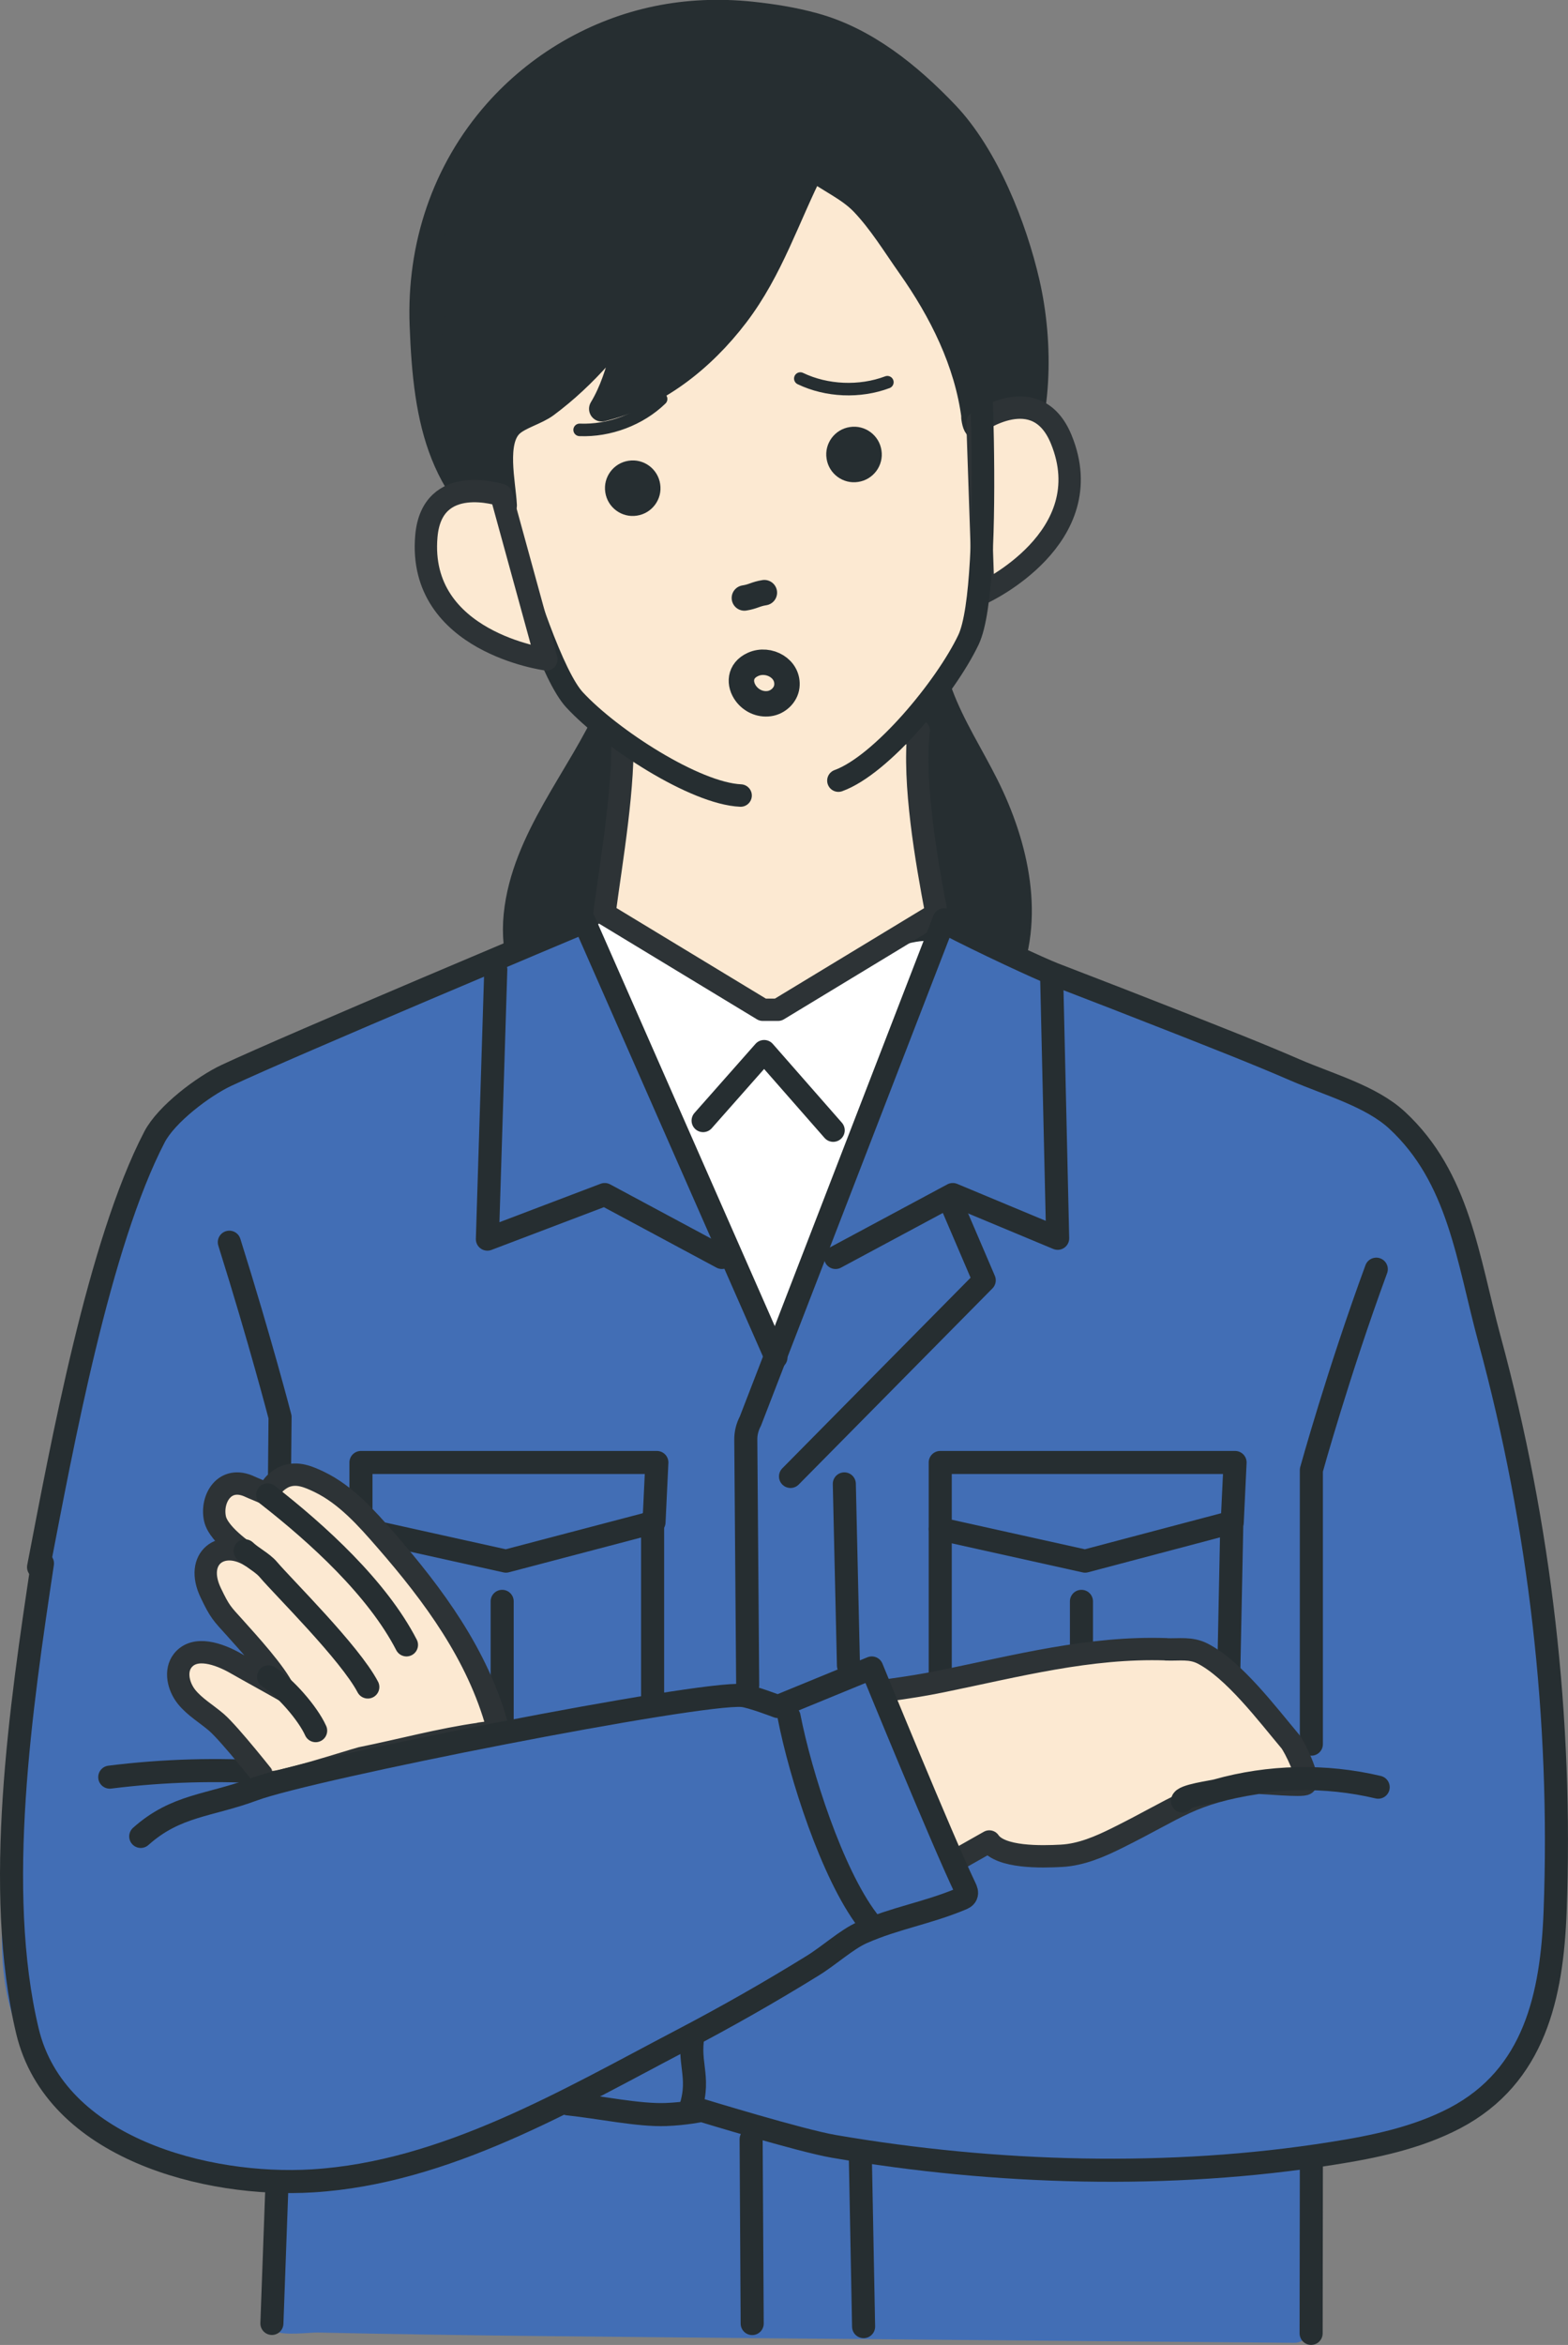 <?xml version="1.0" encoding="UTF-8"?><svg xmlns="http://www.w3.org/2000/svg" viewBox="0 0 132.58 198.23"><rect x="0" y="0" width="132.58" height="198.23" fill="#808080" stroke="none"/><defs><style>.cls-1{fill:#426eb5;}.cls-2,.cls-3,.cls-4,.cls-5,.cls-6,.cls-7,.cls-8{stroke-linecap:round;stroke-linejoin:round;}.cls-2,.cls-3,.cls-5,.cls-6,.cls-7,.cls-8{stroke:#262e31;}.cls-2,.cls-9{fill:#262e31;}.cls-2,.cls-7{stroke-width:2.15px;}.cls-10{fill:#fff;}.cls-11,.cls-4{fill:#fce9d2;}.cls-3{stroke-width:1.95px;}.cls-3,.cls-5,.cls-6,.cls-7,.cls-8{fill:none;}.cls-4{stroke:#2d3336;stroke-width:1.89px;}.cls-5{stroke-width:1.06px;}.cls-6{stroke-width:1.95px;}.cls-8{stroke-width:1.9px;}</style></defs><g><path class="cls-2" d="M44.67,46.59c4.76,2.91,9.55,7.5,6.92,13.44-2.52,5.68-7.28,10.9-7.93,17.33-.64,6.31,3.82,12.4,9.6,15.01,5.79,2.6,12.55,2.21,18.62.37,5.37-1.62,10.75-4.67,13.07-9.79,2.37-5.23.99-11.44-1.58-16.57-1.29-2.57-2.86-5-3.86-7.69-1.85-4.99-.12-8.17,2.28-12.43,1.13-2.01,2.67-3.78,3.72-5.83,2.46-4.79,2.51-11.38,1.33-16.53-1.08-4.7-3.45-10.72-6.84-14.28-3.12-3.27-6.82-6.27-11.17-7.46-1.74-.48-3.52-.76-5.31-.95-5.43-.56-10.62.45-15.4,3.22-2.3,1.34-4.39,3.05-6.15,5.04-4.41,4.99-6.51,11.38-6.26,18,.31,8.32,1.5,14.55,8.95,19.11Z"/><path class="cls-10" d="M51.53,77.69c.36-.06.76-.03,1.21.13.77.25,1.43.74,2.09,1.21,1.83,1.31,3.72,2.56,5.8,3.41,2.08.85,4.37,1.3,6.59.95,3.38-.53,6.24-2.8,9.56-3.63.86-.22,1.78-.33,2.64-.09,2.01.55,2.36,2.31,3.26,3.94,1.11,2,2.32,4.75,2.52,7.05.24,2.75-.6,5.46-1.3,8.13-4.68,17.82-4.18,37.69-14.97,52.75-1.21,1.69-2.71,3.39-4.76,3.86-2.11.47-4.29-.49-6.02-1.76-5.62-4.13-8.01-11.17-9.69-17.85-2.86-11.34-4.62-22.94-5.24-34.61-.27-5.03-.29-10.26,1.83-14.86.91-1.97,2.17-3.74,3.43-5.49.9-1.23,1.64-2.9,3.06-3.13Z"/><path class="cls-1" d="M23.32,197.04c.44.44,2.99.12,3.56.14,12.48.28,24.96.35,37.44.48,8.3.08,43.26.37,45.1.39,2.05.02,1.3-3.78,1.32-6.48.02-2.86-.28-4.26-.25-7.12,0-.55.03-1.17.43-1.55.38-.36.96-.39,1.49-.41,7.27-.38,14.16-4.1,17.19-10.95,2.34-5.3,2.49-11.28,2.34-17.07-.29-10.91-1.52-21.79-3.67-32.5-1.85-9.24-3.2-20.21-10.19-26.99-1.83-1.77-4.19-2.11-6.38-3.38-6.22-3.6-14.58-6.41-21.29-8.62-3.78-1.24-7.27-3.47-10.89-5.1l-6.76,18.01c-2.14,5.71-3.74,12.33-7.08,17.44-3.71-5.49-5.88-11.75-8.76-17.7-1.44-2.98-2.9-5.95-4.26-8.96-1.32-2.95-2.2-6.23-3.64-9.08-2.06.93-3.94,2.43-6.08,3.36-2.08.91-4.23,1.65-6.38,2.36-4.71,1.55-9.43,3.16-13.89,5.34-4.16,2.03-8.33,4.91-10.27,9.16-2.18,4.79-3.94,9.76-5.36,14.82-2.88,10.21-4.4,20.74-5.44,31.28-.49,4.97-.87,9.95-1.22,14.94-.24,3.45-.47,6.97.34,10.33.97,4.01,3.45,7.64,6.85,9.99,3.72,2.58,7.87,4.24,12.32,5.08,3.27.62,3.09,1.31,3.08,3.99,0,1.13-.54,7.9.36,8.8Z"/><path class="cls-6" d="M110.88,147.44v-23.17s2.28-8.25,5.49-16.98"/><line class="cls-6" x1="110.86" y1="197.25" x2="110.88" y2="182.85"/><path class="cls-4" d="M64.44,63.95l-11.85-2.19c.26,4.42-.9,11.04-1.48,15.44v.05s13.38,8.11,13.38,8.11h1.3l13.38-8.11v-.08c-.83-4.36-1.99-11-1.49-15.41l-11.85,2.19h-1.4Z"/><line class="cls-6" x1="65.61" y1="114.75" x2="49.4" y2="77.89"/><polyline class="cls-6" points="88.93 82.91 89.43 104.68 80.56 100.98 70.65 106.3"/><polyline class="cls-6" points="41.92 81.96 41.21 104.75 51.13 100.98 61.04 106.3"/><line class="cls-6" x1="22.99" y1="196.41" x2="23.39" y2="185.43"/><path class="cls-6" d="M19.39,105.01c2.63,8.37,4.29,14.78,4.29,14.78l-.29,31.23"/><polyline class="cls-6" points="80.56 102.02 83.22 108.23 66.84 124.81"/><line class="cls-6" x1="63.51" y1="180.84" x2="63.6" y2="196.42"/><path class="cls-6" d="M79.83,77.75l-16.38,42.38c-.26.49-.4,1.04-.39,1.59l.16,20.74"/><line class="cls-6" x1="72.74" y1="182.07" x2="73.02" y2="196.68"/><line class="cls-6" x1="71.39" y1="125.44" x2="71.74" y2="140.79"/><polygon class="cls-6" points="55.54 123.63 30.52 123.63 30.52 129.25 42.78 131.97 55.3 128.68 55.54 123.63"/><polyline class="cls-6" points="30.52 129.25 30.52 148.5 55.18 148.5 55.18 128.42"/><line class="cls-6" x1="42.46" y1="135.37" x2="42.46" y2="145.67"/><polygon class="cls-6" points="104.43 123.63 79.5 123.63 79.5 129.25 91.75 131.97 104.19 128.68 104.43 123.63"/><polyline class="cls-6" points="79.5 129.25 79.5 148.5 103.76 148.24 104.16 128.42"/><line class="cls-6" x1="91.44" y1="135.37" x2="91.44" y2="145.67"/><path class="cls-3" d="M79.96,78.02c3.12,1.63,8.03,3.9,9.15,4.33,3.51,1.35,7.02,2.71,10.52,4.09,3.31,1.31,6.63,2.6,9.9,4.02,2.82,1.22,6.39,2.2,8.59,4.23,5.25,4.86,5.96,11.65,7.83,18.56,4.27,15.71,6.15,32.08,5.54,48.35-.27,7.07-1.72,13.9-8.47,17.45-3.21,1.68-6.82,2.43-10.4,2.99-13.7,2.18-28.46,1.75-42.13-.6-2.76-.47-11.15-3.04-11.15-3.04,0,0-1.4.29-3.03.35-2.32.09-5.59-.62-8.29-.9"/><path class="cls-3" d="M48.85,78.16s-24.28,10.2-29.71,12.75c-1.96.92-5.08,3.28-6.08,5.21-4.7,9.04-7.83,26.14-9.8,36.36"/><path class="cls-3" d="M9.28,150.23c4.55-.57,9.16-.7,13.74-.39"/><path class="cls-4" d="M98.6,139.43c1.13.04,2.07-.16,3.08.35,2.65,1.36,5.48,5.13,7.4,7.41.38.45,1.69,3.15,1.31,3.6-.21.25-3.75-.12-4.07-.07-5.7.88-6.66,2.08-11.83,4.64-1.5.75-3.08,1.43-4.75,1.52-1.67.09-5.15.18-6.09-1.21-1.52.86-3.04,1.72-4.56,2.58-.33.19-.7.38-1.08.3-.39-.09-.64-.44-.84-.78-1.27-2.12-2.02-4.5-3.18-6.7-1.15-2.18-1.83-4.58-1.26-7.03.36-1.56.59-.91,2.45-1.17,1.51-.21,3.01-.44,4.5-.75,6.27-1.28,12.44-2.92,18.93-2.7Z"/><path class="cls-4" d="M40.58,146.55c.36-.05.72-.1,1.08-.14.15-.02.31-.05.38-.18.05-.1.02-.21,0-.32-1.65-6.01-5.37-11.06-9.43-15.72-1.61-1.85-3.35-3.82-5.6-4.91-.94-.45-1.86-.84-2.85-.48-.61.22-1.8,1.14-1.15,1.88-.42-.48-1.28-.72-1.85-.99-2.17-1.04-3.35,1.03-2.98,2.7.32,1.45,2.98,3.13,2.98,3.13-2.45-1.49-4.74.21-3.34,3.13.78,1.63.93,1.73,2.06,2.98,1.1,1.23,3.44,3.78,4.12,5.26-1.12-.64-2.93-1.63-4.05-2.27-1.43-.82-3.48-1.53-4.5-.24-.68.87-.37,2.19.32,3.06.69.86,1.68,1.43,2.52,2.15,1.15.99,4.33,5.03,4.33,5.04.32.41,7.27-1.85,7.93-2.01,3.39-.68,6.64-1.58,10.05-2.06Z"/><path class="cls-3" d="M99.98,152.25c.02-.45,2.48-.76,2.91-.88,4.42-1.25,9.17-1.35,13.64-.29"/><path class="cls-3" d="M58.72,171.47c-.71,2.89.57,3.92-.34,6.76"/><path class="cls-6" d="M31.1,142.61c-1.53-2.91-7.15-8.44-8.41-9.93-.52-.61-1.39-1.02-1.97-1.58"/><path class="cls-6" d="M22.63,126.37c4.25,3.32,9.27,7.89,11.74,12.68"/><path class="cls-6" d="M22.71,141.75c1.38.87,3.31,3.06,3.98,4.55"/><path class="cls-1" d="M82.05,158.66c.22.34.45.7.44,1.1-.03.66-.7,1.1-1.31,1.34-1.56.61-3.26.76-4.88,1.17-4.81,1.21-8.68,4.67-12.9,7.28-3.89,2.4-8.15,4.13-12.46,5.64-5.03,1.77-10.15,3.28-15.33,4.52-5.32,1.27-10.83,2.26-16.25,1.48-4.41-.64-8.63-2.47-12.11-5.25-1.52-1.21-2.92-2.64-3.71-4.41-1.51-3.38-.45-7.5,1.83-10.42,2.28-2.92,5.6-4.83,8.96-6.39,11.87-5.47,24.82-6.57,37.38-9.53,3.25-.77,6.58-1.54,9.94-1.44,1.47.04,3.02.66,4.45.56,1.26-.09,2.59-.97,3.71-1.48,1.15-.53,3.92-1.77,4.79-.57.27.37.13,1.57.25,2.05.27,1.06.8,2.13,1.23,3.14,1.64,3.91,3.64,7.67,5.98,11.21Z"/><path class="cls-3" d="M3.59,132.16c-1.81,12.06-4.13,27.58-1.27,39.54,2.37,9.92,15.19,13.2,24.09,12.66,11.26-.68,21.65-6.87,31.26-11.9,3.74-1.96,7.42-4.05,11.01-6.27,1.48-.91,2.9-2.24,4.24-2.83,2.8-1.23,5.4-1.61,8.32-2.82.18-.07.37-.16.45-.34.09-.2,0-.43-.1-.63-1.89-3.93-7.88-18.57-7.88-18.57l-7.94,3.26s-2.27-.87-2.99-.93c-3.72-.32-36.43,6.12-41.34,7.94-3.76,1.4-6.55,1.3-9.54,3.97"/><path class="cls-3" d="M66.72,145.12c.95,4.88,3.62,13.25,6.63,17.21"/><path class="cls-11" d="M71.04,65.59c.52-.32,1.02-.65,1.52-.99,3.44-2.35,6.76-5.2,8.31-9.07,1.31-3.28,2.24-5.95,2.31-9.5.15-7.93-.52-16.97-4.1-24.17-2.11-4.24-5.55-7.66-9.58-10.1-3.88-2.35-8.44-3.92-12.87-2.73-4.73,1.26-8.9,2.49-11.62,6.97-3.69,6.08-4.12,13.42-3.41,20.32.34,3.24.41,6.5,1.47,9.58,1.37,3.97,2.98,7.86,4.84,11.63.53,1.07,1.08,2.15,1.84,3.07.84,1.04,1.91,1.87,3.01,2.62,4.27,2.94,9.21,5.61,14.46,4.12,1.35-.38,2.62-1.02,3.82-1.76Z"/><path class="cls-2" d="M82.35,35.25s0,.04,0,.05c.33,2.49,1.73-1.24,1.6-2.4-.79-7.12-3.62-15.74-8.74-21-4.38-4.49-11.34-5.8-17.35-4.62-3.33.65-6.53,1.95-9.3,3.91-4.01,2.83-7,6.99-8.7,11.59s-2.15,9.62-1.59,14.5c.15,1.3.38,2.63,1.08,3.73.7,1.1,1.99,1.92,3.28,1.72-.09-1.91-.95-5.43.57-6.85.73-.68,2.13-1.02,2.98-1.65,3.27-2.43,6.06-5.69,8.2-9.14-1.58,2.95-1.69,6.47-3.5,9.47,4.59-1.09,8.51-4.19,11.37-7.95,2.93-3.85,4.29-8.25,6.43-12.48,1.38,1.08,3.04,1.74,4.27,3.01,1.53,1.6,2.71,3.55,3.98,5.35,2.68,3.8,4.84,8.1,5.44,12.76Z"/><path class="cls-7" d="M62.94,50.55c.76-.12.93-.33,1.69-.45"/><path class="cls-9" d="M55.82,40.92c.2,1.28-.69,2.48-1.97,2.67-1.28.2-2.48-.69-2.67-1.97-.2-1.28.69-2.48,1.97-2.67,1.28-.2,2.48.69,2.67,1.97Z"/><path class="cls-9" d="M74.53,38.07c.2,1.28-.69,2.48-1.97,2.67-1.28.2-2.48-.69-2.67-1.97-.2-1.28.69-2.48,1.97-2.67,1.28-.2,2.48.69,2.67,1.97Z"/><path class="cls-5" d="M49.01,36.34c2.5.1,5.11-.88,6.89-2.61"/><path class="cls-5" d="M75.03,32.31c-2.34.88-5.13.76-7.36-.31"/><path class="cls-8" d="M62.62,67.25c-3.85-.17-11-4.8-14.04-8.09-3.6-3.89-9.6-28.36-9.74-29.2"/><path class="cls-4" d="M42.38,41.86s-5.86-1.97-6.33,3.47c-.78,8.97,10.15,10.41,10.15,10.41l-3.81-13.88Z"/><path class="cls-4" d="M82.65,35.72s5.01-3.63,7.08,1.42c3.42,8.33-6.59,12.96-6.59,12.96l-.49-14.39Z"/><path class="cls-8" d="M70.89,65.99c3.63-1.31,9.07-7.86,11-11.91,2.27-4.78.72-29.93.6-30.78"/><polyline class="cls-6" points="70.45 95.55 64.61 88.89 59.45 94.73"/><path class="cls-7" d="M63.08,58.64c.42.56,1.14.95,1.96.84.74-.1,1.4-.71,1.49-1.45.18-1.51-1.53-2.46-2.85-1.87-1.19.53-1.2,1.68-.6,2.48Z"/></g></svg>